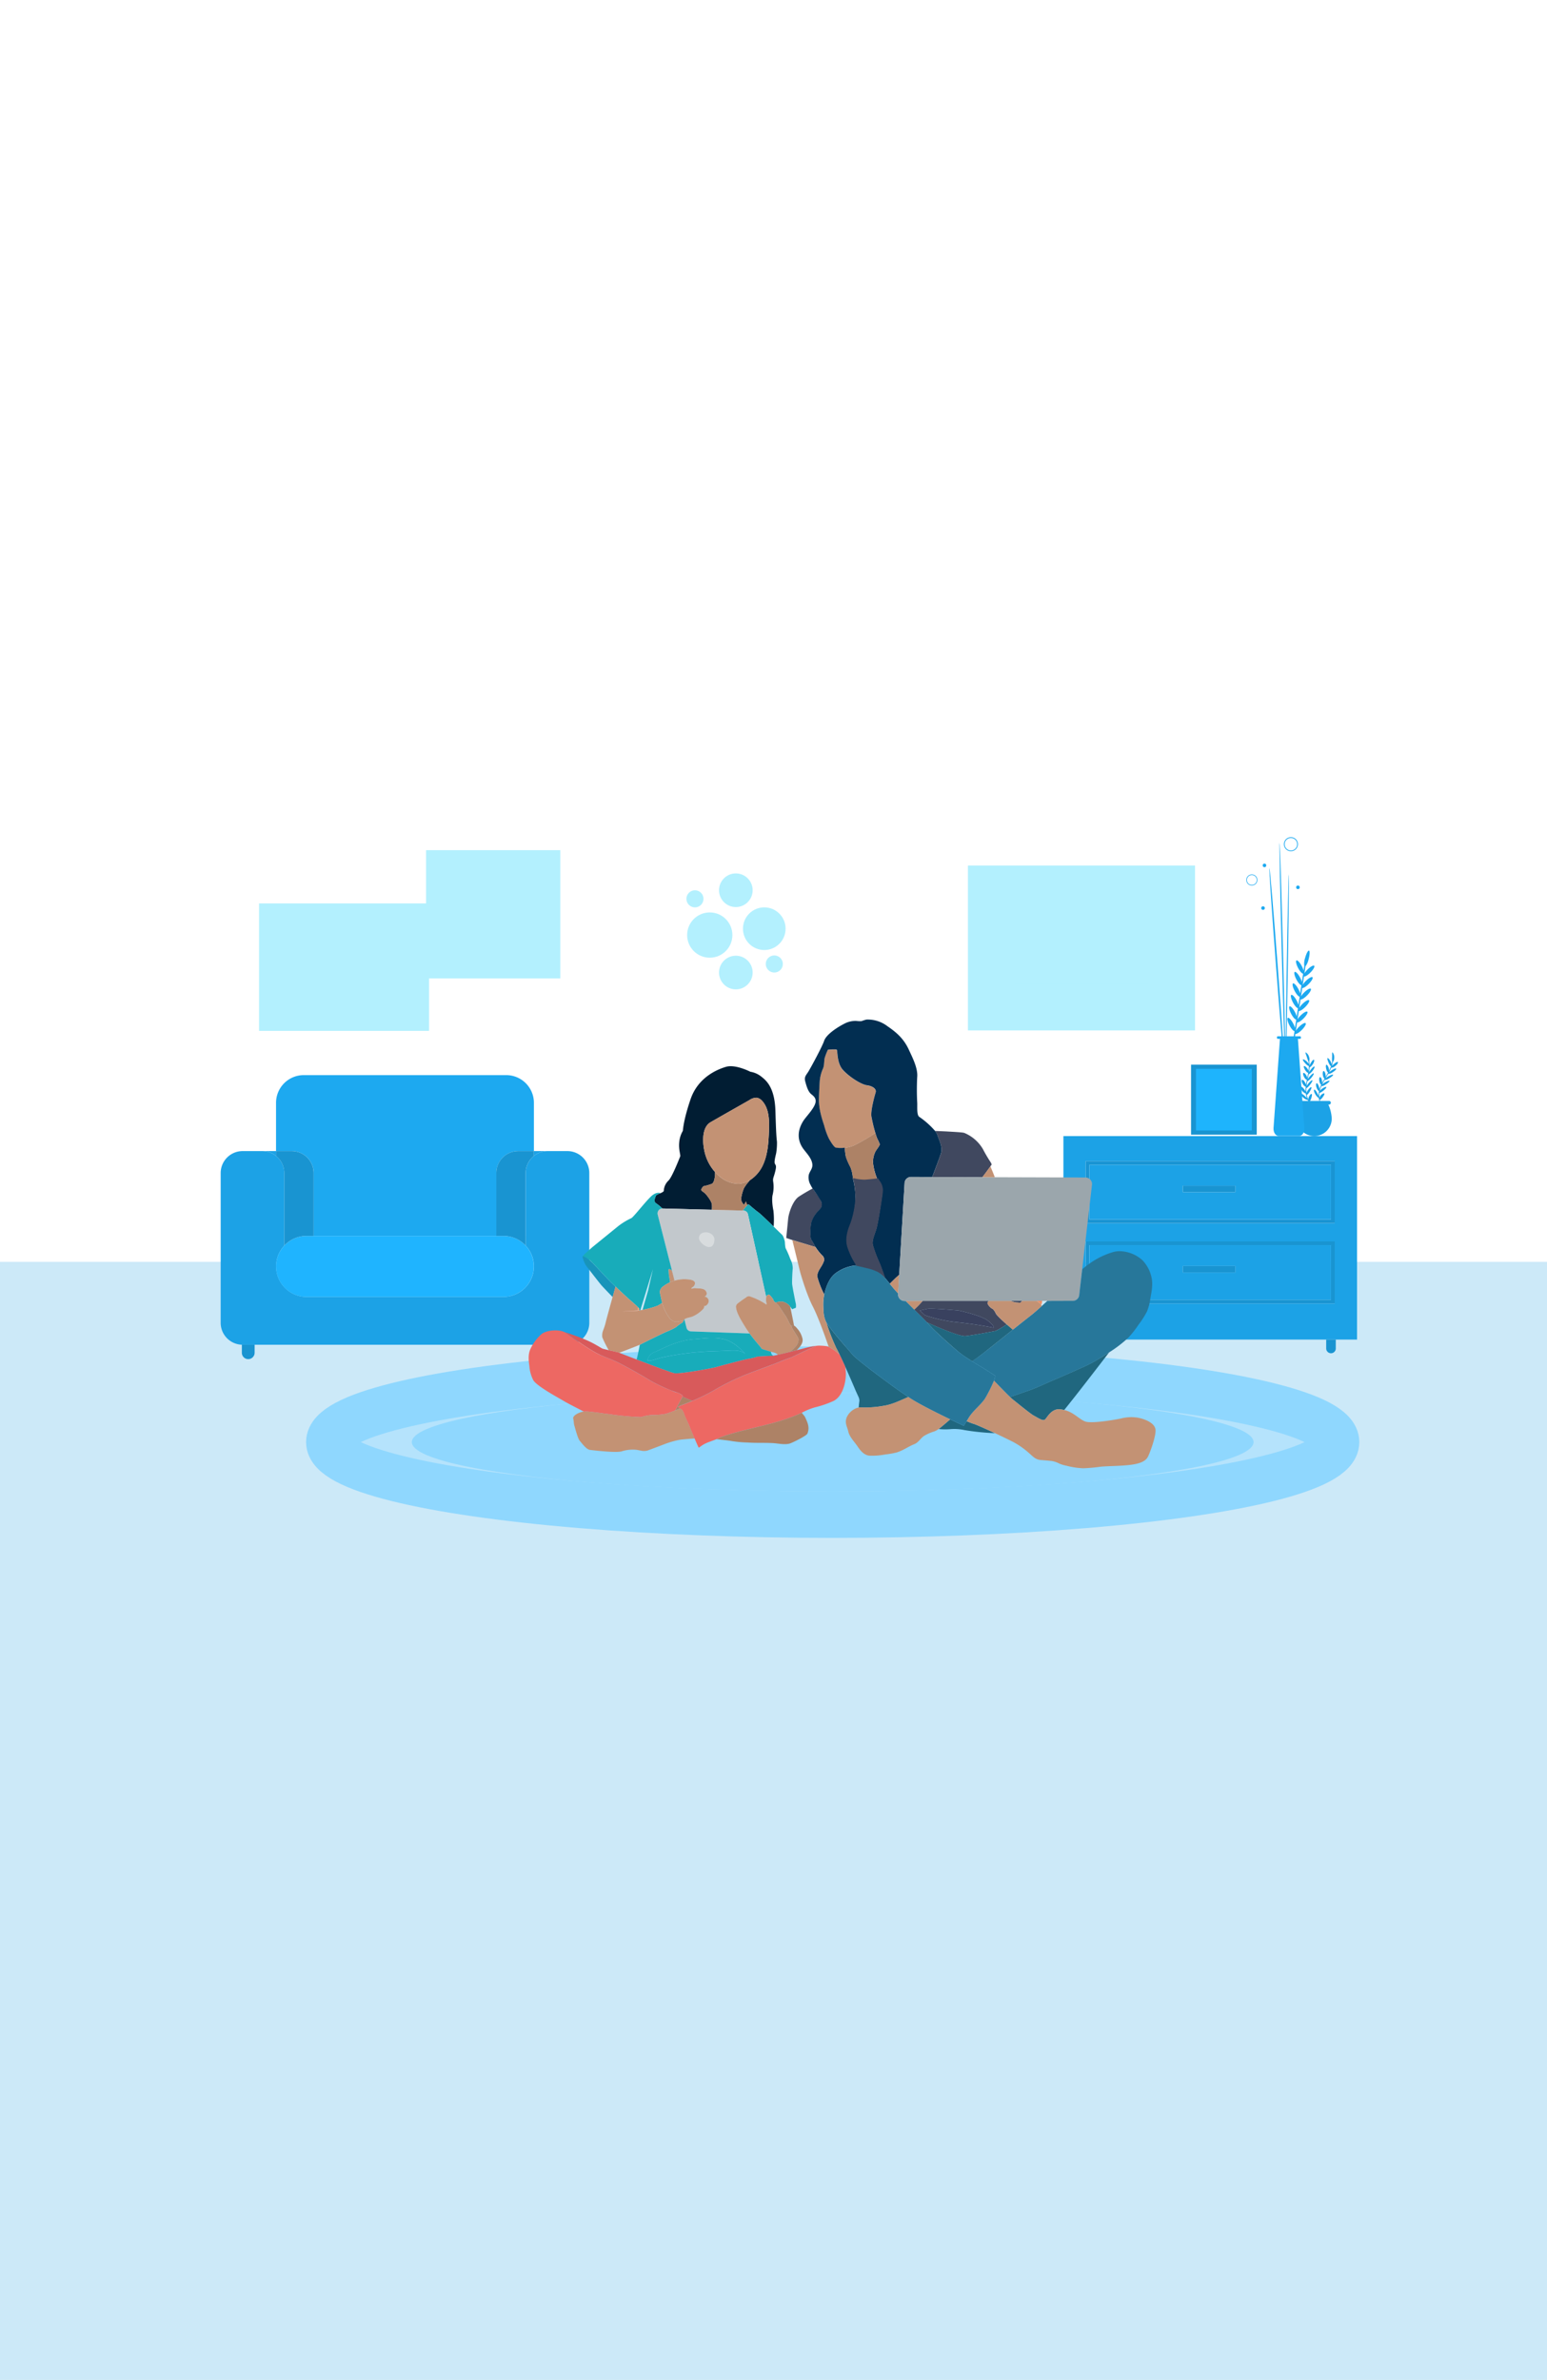 <svg xmlns="http://www.w3.org/2000/svg" xmlns:xlink="http://www.w3.org/1999/xlink" width="666" height="1024" viewBox="0 0 666 1024">
    <defs>
        <clipPath id="a">
            <rect width="666" height="1024" transform="translate(0 0)" style="fill:#fff;stroke:#707070"/>
        </clipPath>
        <style>
            .e{fill:#1ca2e6}.f{fill:#1da9f0}.h{fill:#1994d1}.i{fill:#b3f0fe}.j{fill:none;stroke:#b3f0fe;stroke-miterlimit:10;stroke-width:20px}.s{fill:#40485f}.t{fill:#20677f}.u{fill:#27779a}.v{fill:#c39274}.x{fill:#18acba}.y{fill:#ad8266}.ab{fill:#ed6863}.ae{fill:#f08f64}
        </style>
    </defs>
    <g transform="translate(0 0)">
        <g style="path:url(#a)">
            <path d="M0,0H759.971V481.064H0Z" transform="translate(0 542.936)" style="fill:#cce9f8"/>
            <g transform="translate(95 462.59)">
                <path d="M2010.1,2745.1v3.339a2.75,2.75,0,0,1-5.5,0V2745h5.491C2010.091,2745.036,2010.1,2745.071,2010.1,2745.1Z" transform="translate(-1860.523 -2628.986)" style="fill:#e9c9ce"/>
                <path class="e" d="M1901.3,1813.88V1811.8h5.893A9.342,9.342,0,0,0,1901.3,1813.88Z" transform="translate(-1766.446 -1779.111)"/>
                <path class="f" d="M769.013,1457.629v20.76h-6.768a9.451,9.451,0,0,0-9.42,9.42v27.09H674.2v-27.09a9.451,9.451,0,0,0-9.42-9.42H658v-20.76a11.925,11.925,0,0,1,11.92-11.929h87.164A11.927,11.927,0,0,1,769.013,1457.629Z" transform="translate(-634.16 -1445.7)"/>
                <path class="e" d="M408.956,1811.8a9.452,9.452,0,0,1,9.429,9.42v31.269a13.108,13.108,0,0,0,9.572,22.037h84.789a13.089,13.089,0,0,0,9.572-22.037V1821.22a9.452,9.452,0,0,1,9.429-9.42h8.536a9.451,9.451,0,0,1,9.42,9.42V1885.7a9.458,9.458,0,0,1-9.125,9.42c-.1,0-.2.009-.295.009h-8.536c-.1,0-.188,0-.286-.009H409.242c-.1,0-.188.009-.286.009H400.42c-.1,0-.2,0-.295-.009A9.452,9.452,0,0,1,391,1885.7V1821.22a9.451,9.451,0,0,1,9.42-9.42Z" transform="translate(-391 -1779.111)"/>
                <path d="M755.906,2220.7a13.083,13.083,0,0,1,9.259,3.849c.107.107.214.214.313.33a13.108,13.108,0,0,1-9.572,22.037h-84.8a13.089,13.089,0,0,1-9.572-22.037c.107-.107.205-.223.313-.33a13.067,13.067,0,0,1,9.259-3.849h84.8Z" transform="translate(-634.16 -2151.5)" style="fill:#1fb4ff"/>
                <path class="h" d="M1732.561,1848.31v4.179c-.1-.107-.205-.223-.312-.33a13.068,13.068,0,0,0-9.259-3.848H1719.9v-27.09a9.451,9.451,0,0,1,9.42-9.42h6.768v2.081a9.419,9.419,0,0,0-3.536,7.34v27.09Z" transform="translate(-1601.244 -1779.111)"/>
                <path class="h" d="M661.536,1852.489V1821.22a9.42,9.42,0,0,0-3.536-7.34V1811.8h6.768a9.451,9.451,0,0,1,9.42,9.42v27.09H671.1a13.068,13.068,0,0,0-9.259,3.848Z" transform="translate(-634.16 -1779.111)"/>
                <path class="e" d="M597.893,1811.8v2.08A9.361,9.361,0,0,0,592,1811.8Z" transform="translate(-574.053 -1779.111)"/>
                <path class="h" d="M498.6,2745.1v3.339a2.75,2.75,0,0,1-5.5,0V2745h5.491A.4.4,0,0,1,498.6,2745.1Z" transform="translate(-483.984 -2628.986)"/>
            </g>
            <g transform="translate(121.519 398.713)">
                <rect class="i" width="38.43" height="23.26" transform="translate(7.384 5.795)"/>
                <rect class="j" width="53.199" height="34.85"/>
            </g>
            <g transform="translate(426.711 382.426)">
                <rect width="56.172" height="34.001" transform="translate(10.795 8.465)" style="stroke:#b3f0fe;fill:#b3f0fe"/>
                <rect width="77.762" height="50.94" style="stroke-width:20px;stroke-miterlimit:10;stroke:#b3f0fe;fill:#b3f0fe"/>
            </g>
            <g transform="translate(193.431 375.801)">
                <rect class="i" width="23.555" height="21.938" transform="translate(7.116 6.625)"/>
                <rect class="j" width="37.787" height="35.189"/>
            </g>
            <g transform="translate(141.773 589.274)">
                <ellipse cx="216.714" cy="31.216" rx="216.714" ry="31.216" style="fill:#b5e3fc"/>
                <ellipse cx="216.714" cy="31.216" rx="216.714" ry="31.216" style="stroke:#8fd7fe;stroke-width:20px;fill:none"/>
                <ellipse cx="181.186" cy="21.251" rx="181.186" ry="21.251" transform="translate(35.528 9.965)" style="fill:#8fd7fe"/>
            </g>
            <g transform="translate(294.758 375.801)">
                <circle class="i" cx="9.741" cy="9.741" r="9.741" transform="translate(1.062 16.786)"/>
                <circle class="i" cx="9.179" cy="9.179" r="9.179" transform="translate(21.289 23.789) rotate(-45)"/>
                <circle class="i" cx="7.241" cy="7.241" transform="translate(14.786)" r="7.241"/>
                <circle class="i" cx="7.241" cy="7.241" transform="translate(14.786 35.412)" r="7.241"/>
                <circle class="i" cx="3.679" cy="3.679" r="3.679" transform="translate(33.384 38.971) rotate(-45)"/>
                <circle class="i" cx="3.679" cy="3.679" transform="translate(0 13.674) rotate(-76.714)" r="3.679"/>
            </g>
            <g transform="translate(457.805 360.22)">
                <g transform="translate(0 128.612)">
                    <path class="e" d="M4280.516,1739.6v87.548H4154.1V1739.6Zm-9.6,72.03V1784.9H4163.7v26.733Zm0-34.564v-26.733H4163.7v26.733Z" transform="translate(-4154.1 -1739.6)"/>
                    <path class="h" d="M5425.326,2720.2v3.813a2.063,2.063,0,0,1-4.126,0V2720.2Z" transform="translate(-5308.061 -2632.643)"/>
                    <path class="h" d="M4368.819,2246.9v26.733H4261.6V2246.9Zm-1.607,25.126v-23.519h-104v23.519Z" transform="translate(-4252.001 -2201.604)"/>
                    <path d="M4368.819,1859.8v26.733H4261.6V1859.8Zm-1.607,25.126v-23.519h-104v23.519Z" transform="translate(-4252.001 -1849.067)" style="fill:#1994d3"/>
                    <path class="e" d="M4383.6,2264.9v23.519h-104V2264.9Zm-41.207,11.759v-2.75h-22.581v2.75Z" transform="translate(-4268.395 -2217.996)"/>
                    <path class="e" d="M4383.6,1877.8v23.519h-104V1877.8Zm-41.207,11.759v-2.75h-22.581v2.75Z" transform="translate(-4268.395 -1865.46)"/>
                    <rect class="h" width="22.572" height="2.75" transform="translate(51.422 55.913)"/>
                    <rect class="h" width="22.572" height="2.75" transform="translate(51.422 21.349)"/>
                    <path d="M4242.625,2720.2v3.813a2.063,2.063,0,0,1-4.125,0V2720.2Z" transform="translate(-4230.964 -2632.643)" style="fill:#f1c9cf"/>
                </g>
                <g transform="translate(100.495 92.583)">
                    <g transform="translate(1.638 0.01)">
                        <path class="e" d="M5302.919,1344.323c.75-.9,1.169-1.8,1-2.018s-.831.33-1.536,1.223a8.816,8.816,0,0,0-.848,1.241,19.386,19.386,0,0,0,.232-2.125c.259,0,.849-.509,1.357-1.268.607-.884.8-1.759.563-1.973s-.75.322-1.276,1.2a8.718,8.718,0,0,0-.625,1.214,10.521,10.521,0,0,0-.161-1.75,2.837,2.837,0,0,0-.035-1.866,3.22,3.22,0,0,0-1.465-2c-.295-.018.107.831.473,1.928a11.394,11.394,0,0,0,.706,1.947,9.44,9.44,0,0,1,.143,1.116,4.309,4.309,0,0,0-.831-1.053c-.777-.732-1.616-1.107-1.714-.857s.491,1.036,1.179,1.777c.6.625,1.125,1.009,1.394.955a17.106,17.106,0,0,1-.153,2.116,3.528,3.528,0,0,0-.571-1.081c-.571-.75-1.25-1.152-1.42-.893s.17,1.072.688,1.831c.446.643.91,1.036,1.188.982-.116.714-.259,1.429-.4,2.143a3.873,3.873,0,0,0-.464-1.1c-.465-.768-1.054-1.17-1.268-.911s-.009,1.089.438,1.857c.384.652.848,1.045,1.116.982-.143.714-.277,1.429-.375,2.143a4.672,4.672,0,0,0-.5-1.089c-.474-.768-1.019-1.169-1.25-.91s-.045,1.1.446,1.857c.42.652.928,1.036,1.2.973a13.928,13.928,0,0,0-.072,2.107,6.6,6.6,0,0,0-.687-1.072c-.58-.75-1.161-1.161-1.375-.9s.063,1.081.705,1.831c.545.634,1.17,1.009,1.429.955a9.241,9.241,0,0,0,.5,2.045,12.425,12.425,0,0,0-1.027-1.027c-.8-.723-1.473-1.125-1.634-.866s.313,1.053,1.215,1.777a3.579,3.579,0,0,0,1.795.911,7.965,7.965,0,0,0,.866,1.348.413.413,0,0,0,.313.17c.089-.009.089-.107.009-.205a7.771,7.771,0,0,1-.509-.732c.286,0,.554-.482.795-1.2.277-.848.456-1.723.241-1.937s-.822.33-1.206,1.188a2.783,2.783,0,0,0-.259,1.178,8.179,8.179,0,0,1-.67-2.027c.277,0,.723-.5,1.2-1.25.554-.884.964-1.786.8-2s-.866.33-1.491,1.223a4.867,4.867,0,0,0-.634,1.215,12.678,12.678,0,0,1-.035-2.1c.268,0,.839-.509,1.455-1.277.732-.9,1.259-1.813,1.125-2.036s-.885.331-1.652,1.241a6.962,6.962,0,0,0-.857,1.241c.081-.705.2-1.42.331-2.134.258,0,.893-.518,1.571-1.286.794-.911,1.321-1.822,1.188-2.045s-.875.33-1.661,1.241a9.137,9.137,0,0,0-.928,1.25c.143-.714.294-1.429.42-2.143C5301.642,1345.608,5302.276,1345.09,5302.919,1344.323Z" transform="translate(-5297.94 -1336.197)"/>
                    </g>
                    <g transform="translate(7.385)">
                        <path class="e" d="M5370.259,1344.69c1.009-.6,1.705-1.313,1.607-1.581s-.894.036-1.857.643a9.328,9.328,0,0,0-1.215.893,21.221,21.221,0,0,0,.929-1.929,2.855,2.855,0,0,0,1.7-.741c.866-.634,1.339-1.4,1.179-1.679s-.812.054-1.6.706a9.352,9.352,0,0,0-.991.946,10.25,10.25,0,0,0,.428-1.706,2.744,2.744,0,0,0,.581-1.777,3.218,3.218,0,0,0-.715-2.366c-.276-.116-.169.813-.2,1.973a11.086,11.086,0,0,0,.027,2.072,7.627,7.627,0,0,1-.241,1.1,4.127,4.127,0,0,0-.438-1.268c-.491-.947-1.16-1.581-1.331-1.375s.116,1.143.527,2.063c.357.786.732,1.331,1,1.366a16.976,16.976,0,0,1-.848,1.946,3.759,3.759,0,0,0-.179-1.214c-.286-.9-.8-1.5-1.045-1.312s-.2,1.071.036,1.955c.205.759.518,1.277.794,1.313-.348.634-.714,1.259-1.089,1.893a3.973,3.973,0,0,0-.071-1.187c-.188-.875-.607-1.456-.893-1.277s-.375,1.027-.2,1.9c.151.741.455,1.268.732,1.3-.366.625-.732,1.259-1.063,1.893a4.857,4.857,0,0,0-.107-1.2c-.187-.875-.571-1.447-.875-1.277s-.41,1.018-.187,1.9c.178.75.535,1.286.8,1.322a13.576,13.576,0,0,0-.768,1.964,7.277,7.277,0,0,0-.295-1.241c-.3-.9-.714-1.473-1-1.3s-.3,1.045.063,1.964c.3.777.768,1.339,1.027,1.366a8.519,8.519,0,0,0-.2,2.089,11.508,11.508,0,0,0-.634-1.313c-.518-.955-1.018-1.545-1.259-1.357s-.054,1.1.562,2.072c.518.83,1.143,1.429,1.393,1.455a8.815,8.815,0,0,0,.366,1.563.475.475,0,0,0,.232.268c.089.018.116-.072.071-.2a8.684,8.684,0,0,1-.241-.857c.268.089.678-.268,1.143-.875.536-.714,1-1.473.866-1.75s-.884.036-1.527.723a2.792,2.792,0,0,0-.625,1.027,8.479,8.479,0,0,1,.036-2.134c.259.089.848-.232,1.545-.777.812-.643,1.5-1.357,1.419-1.625s-.928.027-1.812.661a4.885,4.885,0,0,0-1,.938,12.423,12.423,0,0,1,.661-1.991,3.391,3.391,0,0,0,1.795-.723c.982-.607,1.785-1.295,1.732-1.554s-.947.018-1.965.625a6.555,6.555,0,0,0-1.214.893c.312-.643.661-1.277,1.018-1.9a3.772,3.772,0,0,0,1.911-.7c1.054-.589,1.857-1.277,1.795-1.536s-.929.027-1.982.616a8.162,8.162,0,0,0-1.286.875c.375-.625.75-1.259,1.107-1.884A3.431,3.431,0,0,0,5370.259,1344.69Z" transform="translate(-5362.304 -1336.09)"/>
                    </g>
                    <path class="e" d="M5293.172,1571.745h.331a.736.736,0,0,0,.732-.732v-.08a.736.736,0,0,0-.732-.732h-12.769a.735.735,0,0,0-.732.732v.08a.735.735,0,0,0,.732.732h.33a16.432,16.432,0,0,0-1.464,6.045,7.518,7.518,0,1,0,15.036,0A16.572,16.572,0,0,0,5293.172,1571.745Z" transform="translate(-5279.601 -1549.297)"/>
                </g>
                <g transform="translate(78.744)">
                    <path class="f" d="M5180.438,1297.948l-2.768-38.341h.938c.214,0,.384-.25.384-.553s-.17-.554-.384-.554h-9.6c-.214,0-.384.25-.384.554s.17.553.384.553h.938l-2.768,38.341c-.134,1.839.875,3.438,2.169,3.438h8.929C5179.563,1301.386,5180.571,1299.787,5180.438,1297.948Z" transform="translate(-5155.455 -1172.845)"/>
                    <path class="f" d="M5243.146,860.235c1.276-1.223,2.116-2.58,1.866-3.027s-1.491.179-2.768,1.411a9.6,9.6,0,0,0-1.482,1.768l.536-3.554c.446.116,1.509-.491,2.589-1.536,1.277-1.223,2.116-2.58,1.866-3.027s-1.491.179-2.768,1.411a9.605,9.605,0,0,0-1.482,1.768l.446-2.991a7.833,7.833,0,0,0,1.348-3.045c.509-1.9.59-3.572.17-3.714s-1.179,1.277-1.687,3.179a7.95,7.95,0,0,0-.357,3.456l-.286,1.92a9.661,9.661,0,0,0-.892-2.125c-.867-1.545-1.867-2.509-2.232-2.161s.026,1.893.892,3.438c.732,1.313,1.572,2.214,2.027,2.232l-.536,3.554a9.614,9.614,0,0,0-.892-2.125c-.867-1.545-1.866-2.509-2.232-2.161s.027,1.893.893,3.438c.732,1.313,1.571,2.214,2.026,2.232l-.535,3.554a9.674,9.674,0,0,0-.894-2.125c-.866-1.545-1.866-2.509-2.232-2.161s.026,1.893.893,3.447c.732,1.313,1.571,2.214,2.027,2.232l-.536,3.554a9.642,9.642,0,0,0-.893-2.125c-.866-1.545-1.866-2.509-2.232-2.161s.026,1.893.892,3.438c.732,1.313,1.572,2.214,2.027,2.232l-.536,3.554a9.619,9.619,0,0,0-.893-2.125c-.866-1.545-1.866-2.509-2.232-2.161s.026,1.893.893,3.438c.732,1.313,1.571,2.214,2.027,2.232l-.536,3.554a9.624,9.624,0,0,0-.893-2.125c-.866-1.545-1.866-2.509-2.232-2.161s.027,1.893.894,3.447c.732,1.313,1.571,2.214,2.027,2.232l-.366,2.456a.33.33,0,0,0,.214.393.321.321,0,0,0,.322-.313l.2-1.339c.446.116,1.509-.491,2.589-1.536,1.277-1.223,2.116-2.58,1.866-3.027s-1.491.179-2.768,1.411a9.6,9.6,0,0,0-1.482,1.768l.536-3.554c.447.116,1.509-.491,2.589-1.536,1.277-1.223,2.116-2.581,1.866-3.027s-1.491.179-2.768,1.411a9.6,9.6,0,0,0-1.482,1.768l.536-3.554c.446.116,1.509-.491,2.589-1.536,1.277-1.223,2.116-2.581,1.866-3.027s-1.491.179-2.768,1.411a9.6,9.6,0,0,0-1.482,1.768l.536-3.554c.446.116,1.509-.491,2.589-1.536,1.276-1.223,2.116-2.58,1.866-3.027s-1.491.179-2.768,1.411a9.58,9.58,0,0,0-1.482,1.768l.536-3.554C5240.994,861.9,5242.056,861.28,5243.146,860.235Z" transform="translate(-5216.475 -796.893)"/>
                    <g transform="translate(9.916 2.393)">
                        <path class="f" d="M5150.631,488.95c1.768,23.144,3.036,41.939,2.831,41.966s-1.786-18.706-3.554-41.85-3.036-41.939-2.831-41.966S5148.873,465.806,5150.631,488.95Z" transform="translate(-5147.056 -436.287)"/>
                        <path class="f" d="M5197.468,373.377c.679,26.171,1.1,47.386.938,47.395s-.839-21.206-1.518-47.377-1.1-47.386-.937-47.395S5196.781,347.206,5197.468,373.377Z" transform="translate(-5191.553 -326)"/>
                        <ellipse class="f" cx="40.528" cy="0.25" rx="40.528" ry="0.25" transform="translate(6.808 94.636) rotate(-89.053)"/>
                    </g>
                    <circle class="f" cx="0.777" cy="0.777" transform="translate(6.304 31.14) rotate(-80.782)" r="0.777"/>
                    <circle class="f" cx="0.777" cy="0.777" transform="translate(21.447 20.795)" r="0.777"/>
                    <circle class="f" cx="0.777" cy="0.777" transform="translate(7.045 11.358)" r="0.777"/>
                    <g transform="translate(16.188)">
                        <path class="f" d="M5220.319,305.236a3.018,3.018,0,1,1,3.017-3.018A3.021,3.021,0,0,1,5220.319,305.236Zm0-5.7a2.688,2.688,0,1,0,2.688,2.688A2.69,2.69,0,0,0,5220.319,299.539Z" transform="translate(-5217.3 -299.2)"/>
                    </g>
                    <g transform="translate(0 16.027)">
                        <path class="f" d="M5038.384,483.468a2.384,2.384,0,1,1,2.384-2.384A2.389,2.389,0,0,1,5038.384,483.468Zm0-4.509a2.125,2.125,0,1,0,2.125,2.125A2.13,2.13,0,0,0,5038.384,478.959Z" transform="translate(-5036 -478.7)"/>
                    </g>
                </g>
                <rect width="26.162" height="28.332" transform="translate(56.011 98.763)" style="fill:#1eb4fd"/>
                <path class="h" d="M4797.787,1425.344H4769.5V1395.2h28.287Zm-26.162-1.812h24.037v-26.519h-24.037Z" transform="translate(-4714.551 -1297.339)"/>
            </g>
            <g transform="translate(227.596 438.668)">
                <path class="s" d="M4032.4,2533.6h4.857c-.268.259-.572.607-.777.839a15.287,15.287,0,0,0-1.741-.161A8.233,8.233,0,0,1,4032.4,2533.6Z" transform="translate(-3824.807 -2412.54)"/>
                <path class="t" d="M3689.182,3104.5c3.375,1.625,5.839,2.768,5.839,2.768l1.188-1.973c1.134.456,2.491,1.009,3.134,1.179.732.188,4.795,1.973,9.081,3.973a102.781,102.781,0,0,1-13.161-1.339,20.484,20.484,0,0,0-6.081-.384,27.717,27.717,0,0,1-4.983-.054c.563-.411,1.089-.875,1.723-1.393C3687.021,3106.375,3688.093,3105.411,3689.182,3104.5Z" transform="translate(-3507.698 -2932.464)"/>
                <path class="u" d="M3922.8,2305.2c.742,3.125.072,6.277-.5,9.375a22.483,22.483,0,0,1-1.393,5.366,38.056,38.056,0,0,1-3.616,5.687,45.764,45.764,0,0,1-4.366,5.581,54.65,54.65,0,0,1-8.34,6.393c-1.973,1.3-4.027,2.58-5.919,3.688a72.8,72.8,0,0,1-6.6,3.241c-3.947,1.795-7.92,3.518-11.9,5.214-3.384,1.447-6.786,3.107-10.26,4.313-.107.036-4.848,1.679-7.991,2.759h0c-1.884-1.812-5.295-5.339-6.929-7.036.455-1.161.678-2.027.42-2.2,0,0-4.3-2.813-5.2-3.322-.464-.268-2.447-1.438-4.607-2.8.911-.652,1.9-1.357,2.616-1.831,1.179-.795,8.483-6.679,14.912-11.8.08-.063.151-.125.232-.178,2.813-2.241,5.438-4.33,7.277-5.759,1.357-1.045,3.044-2.518,4.928-4.223.08-.072.17-.152.25-.233q1.045-.95,2.17-1.982l11.018-.009a2.783,2.783,0,0,0,2.714-2.518L3893,2301.84c1.268-1.054,2.447-1.965,3.482-2.679a33.844,33.844,0,0,1,9.777-4.706,10.391,10.391,0,0,1,2.518-.393,15.006,15.006,0,0,1,10.17,3.92A15.218,15.218,0,0,1,3922.8,2305.2Z" transform="translate(-3654.687 -2194.386)"/>
                <path class="s" d="M3569.943,2533.709l28.528-.009a.009.009,0,0,0-.009.009l-.009.009c-.009.009-.018.009-.036.018s-.018.009-.027.018-.027.018-.035.027-.009.009-.018.009h-.009c-.009.009-.018.009-.018.018h0a1.068,1.068,0,0,0-.161.134l-.027.027-.054.054a.268.268,0,0,0-.045.063.477.477,0,0,0-.045.071.07.07,0,0,0-.018.036c-.018.036-.036.072-.054.116-.009.018-.009.027-.018.045s-.009.026-.009.044-.009.027-.009.036a.7.7,0,0,0-.009.241v.036a1.449,1.449,0,0,0,.036.169c0,.009.009.027.009.036s.009.027.009.036a.067.067,0,0,0,.018.036.07.07,0,0,0,.018.036c.009.009.009.027.018.036s.009.027.018.036.009.027.018.036a5.378,5.378,0,0,0,1.482,1.679,4.306,4.306,0,0,0,.679.393h0a6.183,6.183,0,0,1,1.268,1.929c.393.786,2.625,2.875,4.715,4.714h0c-.062.044-4.152,2.688-5.179,2.875s-9.366,1.768-12.536,2.107-16.661-5.893-16.661-5.893c-1.768-1.884-3.652-3.67-5.473-5.482A43.9,43.9,0,0,0,3569.943,2533.709Zm30.644,11.536s.223-.946-2.723-3.161-12.331-4.224-12.331-4.224-12.634-1.178-13.732-.679l-3.036.652,2.2,2.054a63.628,63.628,0,0,0,14.1,3.036C3593.176,2543.745,3600.587,2545.245,3600.587,2545.245Z" transform="translate(-3400.325 -2412.63)"/>
                <path class="v" d="M1926.646,3053.157c1.8-.2,4.259.259,10.965,1.116a126.293,126.293,0,0,0,13.67,1.259,20.451,20.451,0,0,1,4.428-.893,32.856,32.856,0,0,0,6.259-.509c.857-.223,2.527-.866,4.036-1.464.8-.321,1.563-.634,2.116-.866.134.081.286.179.455.276.973.572,1.214,2.144,1.884,3.607s1.464,3.063,1.768,3.956c.161.473,1.188,2.9,2.143,5.107-1.8.08-4.964.375-6.259.527a38.59,38.59,0,0,0-7.027,2.018q-2.357.9-4.723,1.786c-.723.277-1.455.527-2.179.813a5.765,5.765,0,0,1-3.018.063c-.714-.125-1.428-.3-2.143-.366a15.8,15.8,0,0,0-5.911.634c-2.25.83-12.3-.384-13.831-.572s-3.348-2.741-4.322-3.83-2.072-5.679-2.375-6.572-.241-2.232-.491-3.063.973-1.982,3.17-2.714a6.348,6.348,0,0,1,1.384-.313Z" transform="translate(-1902.9 -2884.47)"/>
                <path d="M2367.2,1435.3a27.328,27.328,0,0,1-.3,4.67c0,.313-.973,3.634-.67,4.589s.911.705.241,3.446-1.1,2.938-.911,4.4a14.76,14.76,0,0,1-.187,5.616c-.544,1.911,0,5.634.3,6.938a36.862,36.862,0,0,1,.09,6.866c-2.536-2.473-5.652-5.482-6.67-6.206-1.706-1.214-3.715-3.125-4.143-3.322-.089-.045-.268.08-.5.286-.161-.339-.33-.7-.375-.777a4.771,4.771,0,0,1-.107-.848c-.437.589-.777,1.107-.723,1.33.125.58-1.58-.759-1.464-2.607a18.872,18.872,0,0,1,1.161-4.3,15.766,15.766,0,0,1,1.849-2.6h0c.411-.509.732-.9.759-.92h0a15.365,15.365,0,0,0,5.741-6.822c1.955-4.42,2.277-9.429,2.464-14.3.178-4.474.116-9.429-2.732-12.768a4.15,4.15,0,0,0-2.562-1.6c-.018,0-.045-.009-.062-.009a5.415,5.415,0,0,0-3.009,1c-5.6,3.188-11.206,6.348-16.786,9.563-4.081,2.357-3.465,9.661-2.3,13.751a19.5,19.5,0,0,0,4.241,7.679c0,.955-.018,1.652-.045,1.777-.107.482-.268,2.795-1.366,3.3a23.579,23.579,0,0,1-3.616,1.036h0c-.509.6-.964,1.241-.893,1.554.161.678,1.134.848,2.116,2.045s2.232,2.893,2.438,4.125a11.187,11.187,0,0,1-.009,2.384l-4.286-.107-17.019-.446h-.018a19.479,19.479,0,0,0-2.706-2.223c-1.384-.848-.08-3.062,0-3.4a7.982,7.982,0,0,1,1.947-.964c.732-.33,1.384-.687,1.384-1a6.484,6.484,0,0,1,1.947-4.339c1.545-1.277,4.875-9.867,5.116-10.465s-.732-2.893-.42-6.045a11.66,11.66,0,0,1,1.554-4.938c.08-.259.161-4.34,3.33-13.617s11.206-12.76,15.269-13.956,10.482,2.125,10.482,2.125a10.048,10.048,0,0,1,4.509,1.938c2.134,1.661,5.973,4.527,6.277,15S2367.026,1433.776,2367.2,1435.3Z" transform="translate(-2260.303 -1382.727)" style="fill:#011d33"/>
                <path class="s" d="M2959.811,1991.8c1.2,1.848,2.706,3.527,3.571,5.491,1.241,2.8-.812,3.42-2.116,5.331a11.114,11.114,0,0,0-2.143,4.295c-.321,2.259-.527,6.125.241,7.215.331.464.982,1.67,1.688,2.9-2.375-.714-7.367-2.214-9.938-3.018-.741-.232-1.286-.4-1.5-.482l-1.214-.437s.571-5.616.813-8.17,2.027-7.911,4.634-9.616C2955.454,1994.255,2957.9,1992.809,2959.811,1991.8Z" transform="translate(-2837.508 -1919.116)"/>
                <path class="s" d="M3678.337,1729.942c-.857,1.2-2.491,3.473-3.464,4.661l-21.573-.062c1.134-2.991,3.25-8.456,3.786-10.277.732-2.491-.607-5.045-1.58-7.848a6.578,6.578,0,0,0-1-1.714c1.706.071,4.188.17,5.509.25,2.134.125,6.09.321,7.009.572a16.647,16.647,0,0,1,8.108,7.018,61.613,61.613,0,0,0,3.473,5.875l.3.768a4.551,4.551,0,0,0-.571.759Z" transform="translate(-3479.557 -1666.759)"/>
                <path class="x" d="M2760.056,2112.8a5.759,5.759,0,0,0-3.2-2.151,6.233,6.233,0,0,0-3.116.411,7.607,7.607,0,0,0-.616-.536c-.214-.143-.375-.794-.437-.937a9.426,9.426,0,0,0-1.759-2.018,1.527,1.527,0,0,0-1.134.688,1.336,1.336,0,0,0-.1.366l-7.849-35.537a2.038,2.038,0,0,0-1.911-1.634l-.339-.009a23.806,23.806,0,0,1,2-2.348c.232-.214.411-.331.5-.286.429.188,2.438,2.107,4.143,3.321,1.018.724,4.134,3.742,6.67,6.206,1.705,1.661,3.143,3.081,3.5,3.384.893.768,1.34,3.188,1.34,3.188s.08,2.634.491,3.063a40.909,40.909,0,0,1,1.866,4.384,8.473,8.473,0,0,1,1.018,4.045c-.16,1.4-.321,5.322-.268,6.465s1.563,8.634,1.643,8.849a9.58,9.58,0,0,1,0,1.527l-1.643.643a10.619,10.619,0,0,0-.8-1.081Z" transform="translate(-2647.441 -1989.235)"/>
                <path class="v" d="M2574.454,1556.026c2.848,3.339,2.911,8.295,2.732,12.768-.187,4.875-.5,9.875-2.464,14.3a15.313,15.313,0,0,1-5.741,6.822h0a9.949,9.949,0,0,1-4.857,1.536,12.318,12.318,0,0,1-7.84-2.884,17.045,17.045,0,0,1-2.312-2.161,19.435,19.435,0,0,1-4.241-7.679c-1.161-4.09-1.786-11.393,2.3-13.75,5.581-3.223,11.188-6.375,16.786-9.563a5.487,5.487,0,0,1,3.009-1,.153.153,0,0,1,.062.009A4.151,4.151,0,0,1,2574.454,1556.026Z" transform="translate(-2473.732 -1520.782)"/>
                <path class="t" d="M4028.4,2800.815c3.143-1.08,7.884-2.723,7.991-2.759,3.473-1.2,6.875-2.866,10.259-4.313,3.982-1.7,7.955-3.42,11.9-5.214a70.461,70.461,0,0,0,6.6-3.241c1.893-1.107,3.946-2.384,5.92-3.687-4.679,6.1-14.366,18.688-19.34,24.8-.437-.089-.884-.179-1.322-.25-4.509-.768-6.214,4.215-7.25,4.527s-3.045-1.089-4.509-1.848-7.741-5.938-9.134-7.018A13.472,13.472,0,0,1,4028.4,2800.815Z" transform="translate(-3821.165 -2638.396)"/>
                <path class="t" d="M3154.293,2651.51c1.741,2.062,16.858,13.393,23.885,18.072-3.473,1.464-6.866,3.214-10.6,3.777a43.6,43.6,0,0,1-9.634.7,4.51,4.51,0,0,0-1.143.063v-.009c.063-.821.152-1.705.25-2.348.241-1.616-.322-2.045-1.625-5.107-.732-1.724-2.544-5.965-4.4-10.081h0c-.848-1.875-1.7-3.723-2.456-5.3h0c-.536-1.107-1.018-2.072-1.428-2.822a79.307,79.307,0,0,1-4.242-10.947c.313.509.661.991,1.009,1.473C3147.088,2643.393,3150.793,2647.366,3154.293,2651.51Z" transform="translate(-3014.73 -2507.162)"/>
                <path class="y" d="M2417.234,2995.4c.741.322,2.866,1.232,4.214,1.795-1.982.839-3.991,1.616-6.018,2.375a.907.907,0,0,0,0,.223c.009.044.188.25.786.625-.554.232-1.313.544-2.116.866.384-.714.813-1.518.92-1.768C2415.189,2999.132,2416.752,2996.284,2417.234,2995.4Z" transform="translate(-2351.004 -2833.105)"/>
                <path class="v" d="M3127.262,1337.921c2.438.322,4.268,1.6,3.777,3.125s-2.2,7.849-1.831,10.277c.241,1.572,1.036,4.786,1.688,7.063-.062.063-.125.143-.205.214a83.023,83.023,0,0,1-8.331,4.893,13.032,13.032,0,0,1-4.589,1.322,14.049,14.049,0,0,1-3.893-.045c-.893-.214-2.518-3.063-3.009-3.911a31.558,31.558,0,0,1-2.018-5.634c-1.322-4.018-2.357-7.545-2.241-11.786.072-2.491.205-4.982.357-7.465a16.063,16.063,0,0,1,1.3-5.018c.732-1.625.456-3.125.813-4.723a26.36,26.36,0,0,1,1.384-3.572s3.384-.339,3.813,0-.062,5.7,2.679,8.7C3119.708,1334.341,3124.824,1337.6,3127.262,1337.921Z" transform="translate(-2981.672 -1309.588)"/>
                <path d="M3015.408,1250.46a13.594,13.594,0,0,1-.884-1.572,6.472,6.472,0,0,1-.759-4.17c.348-1.589,1.643-2.652,1.572-4.411-.107-2.59-2.366-4.848-3.786-6.732-2.973-3.947-2.6-8.3-.1-12.2,1.322-2.071,5.3-5.884,5.3-8.518,0-1.7-1.375-2.464-2.107-3.143-1.277-1.187-1.893-3.518-2.357-5.2-.589-2.134.357-2.732,1.384-4.429,1.134-1.875,5.849-10.554,6.742-13.188s5.527-5.786,9.179-7.572a10.293,10.293,0,0,1,4.6-.947,12.206,12.206,0,0,0,2.277.1,18.176,18.176,0,0,1,2.143-.679,13.933,13.933,0,0,1,9.027,2.848c4.045,2.75,7.108,5.5,9.241,10.152,1.509,3.286,3.956,7.973,3.581,11.759a106.136,106.136,0,0,0,.018,11.143c.063,1.786-.259,5.188.875,5.956a35.474,35.474,0,0,1,6.777,6.027,6.469,6.469,0,0,1,1,1.714c.973,2.8,2.312,5.357,1.58,7.849-.536,1.83-2.652,7.286-3.786,10.277l-9.161-.027a2.788,2.788,0,0,0-2.732,2.688l-2.322,39.4c-.42.393-1.027.955-1.188,1.072-.2.134-2.1,2.036-2.857,2.795-.322-.4-.643-.795-.964-1.2-.384-.464-.759-.937-1.161-1.393-.848-2.429-1.973-5.607-2.447-6.59a55.5,55.5,0,0,1-2.741-7.339c-.545-2.045.732-4.464,1.527-7.215s2.438-13.849,2.563-15.188a6.486,6.486,0,0,0-1.1-4.214,6.9,6.9,0,0,1-.857-1.446,25.085,25.085,0,0,1-2-7.045,9.783,9.783,0,0,1,.964-5.179c.313-.7,1.9-2.545,1.9-3.223a22.252,22.252,0,0,0-1.1-2.447,19.127,19.127,0,0,1-.812-2.447,70.3,70.3,0,0,1-1.688-7.063c-.366-2.429,1.339-8.741,1.83-10.277s-1.339-2.813-3.777-3.125-7.554-3.572-10.295-6.572-2.25-8.358-2.679-8.7-3.812,0-3.812,0a25.838,25.838,0,0,0-1.384,3.572c-.357,1.6-.072,3.107-.812,4.723a16.359,16.359,0,0,0-1.3,5.018c-.161,2.482-.295,4.974-.357,7.465-.116,4.241.911,7.777,2.241,11.786a31.566,31.566,0,0,0,2.018,5.634c.491.848,2.116,3.706,3.009,3.911a14.078,14.078,0,0,0,3.893.045,20.954,20.954,0,0,0,.464,3.956,29.644,29.644,0,0,0,1.947,4.429,15.143,15.143,0,0,1,.973,3.964c.08.5.161,1,.25,1.5a41.007,41.007,0,0,1,.991,8.152,37.708,37.708,0,0,1-2.152,10.893c-.768,1.875-2.437,6-1.214,9.831a31.087,31.087,0,0,0,3.375,7.143c.089.134.223.42.375.732a17.258,17.258,0,0,0-9.027,3.393c-2.3,1.723-3.6,4.634-4.411,7.384-.179.6-.322,1.179-.438,1.768a38.375,38.375,0,0,1-2.866-7.2c-.652-2.518,1.8-4.527,2.536-6.741a2.3,2.3,0,0,0-.572-2.875,21.682,21.682,0,0,1-2.875-3.625c-.705-1.232-1.357-2.437-1.687-2.9-.768-1.089-.572-4.956-.241-7.215a10.992,10.992,0,0,1,2.143-4.295c1.313-1.911,3.357-2.536,2.116-5.331A50.147,50.147,0,0,0,3015.408,1250.46Z" transform="translate(-2893.194 -1177.777)" style="fill:#022e51"/>
                <path class="y" d="M3243.961,1737.4a25.406,25.406,0,0,0,2,7.045c-1.607.3-4.063.491-5.536.616a18.922,18.922,0,0,1-4.991-.688c-.089-.5-.178-1-.25-1.5a14.806,14.806,0,0,0-.973-3.964,29.149,29.149,0,0,1-1.946-4.429,20.931,20.931,0,0,1-.465-3.955,12.844,12.844,0,0,0,4.59-1.322,84.17,84.17,0,0,0,8.331-4.893c.08-.08.152-.152.205-.214a17.828,17.828,0,0,0,.813,2.447,24.031,24.031,0,0,1,1.1,2.447c0,.679-1.589,2.527-1.9,3.223A9.852,9.852,0,0,0,3243.961,1737.4Z" transform="translate(-3095.692 -1675.319)"/>
                <path d="M2330.728,2088.3l17.019.447,4.286.107,13.3.348h0l.34.009a2.038,2.038,0,0,1,1.91,1.634l7.849,35.537h0a10.742,10.742,0,0,0-.089,1.438c0,.455.375,1.929.214,1.813a29.364,29.364,0,0,0-7.286-3.572,1.172,1.172,0,0,0-.679,0h0a2.261,2.261,0,0,0-.955.572c-1.607,1.018-3.089,2.179-3.473,2.482-.009.009-.018.018-.027.018s-.027.018-.036.027a.266.266,0,0,0-.036.027,1.9,1.9,0,0,0-.678,1.321c.143,2.554,2.134,5.723,3.973,8.733.6.982,1.25,1.928,1.911,2.83l-25.269-.9a2.047,2.047,0,0,1-1.875-1.562l-.919-3.616c.928-.732,2.509-.786,3.571-1.259a14.025,14.025,0,0,0,4.268-2.956,2.2,2.2,0,0,0,.643-.982c.08-.348.08-.474-.187-.58.947.276,1.964-.777,2.143-1.812a1.937,1.937,0,0,0-1.768-2.215,1.406,1.406,0,0,0,.911-1.625,2.185,2.185,0,0,0-1.259-1.509,5,5,0,0,0-1.947-.366c-2.134-.062-1.589-.339-3.25.107-.116-.081-.232-.241.33-.634a2.045,2.045,0,0,0,1.1-1.866c-.152-.839-1.08-1.205-1.884-1.357a14.846,14.846,0,0,0-6.937.384l-1.027-4.027-6.2-24.358a2.083,2.083,0,0,1,1.973-2.643A.263.263,0,0,0,2330.728,2088.3Z" transform="translate(-2273.178 -2006.996)" style="fill:#c2c8cc"/>
                <path class="ab" d="M2500.7,2758.3h0c.053.437.1.866.152,1.277.536,4.464-1.018,11.616-5.5,13.572a45.334,45.334,0,0,1-7.688,2.607,28.079,28.079,0,0,0-5.715,2.348c-.331.161-.661.313-1,.464-7.715,3.447-16.081,5.1-24.206,7.161-4.018,1.018-9.081,2.491-10.483,3.259a10.846,10.846,0,0,1-1.009.473c-1.491.616-3.554,1.241-4.956,1.956-1.768.893-2.563,1.848-2.741,1.6-.089-.116-.866-1.884-1.7-3.822-.955-2.205-1.973-4.634-2.143-5.107-.3-.893-1.1-2.491-1.768-3.956s-.911-3.045-1.884-3.607c-.179-.1-.331-.2-.455-.277-.6-.384-.777-.58-.786-.625a.907.907,0,0,1,0-.223c2.027-.759,4.036-1.536,6.018-2.375a86.072,86.072,0,0,0,9-4.375,106.33,106.33,0,0,1,14.6-7.17q5.585-2.116,11.2-4.188c2.545-.937,5.179-2.152,7.831-2.982,3.8-1.884,8.456-4,10.652-4.991h0c.268-.035.518-.062.723-.089a21.194,21.194,0,0,1,3.911.241.393.393,0,0,1,.044.009h.027a2.686,2.686,0,0,1,.723.232,21.007,21.007,0,0,1,4.688,3.322h0C2499,2754.566,2499.857,2756.414,2500.7,2758.3Z" transform="translate(-2364.402 -2608.888)"/>
                <path class="v" d="M2723.165,2506.09c.08.054.331.277.616.536.482.438,1.071,1,1.17,1.107.16.169,2.785,4.143,3.2,4.7a21.59,21.59,0,0,1,1.491,2.938c.214.4.571.857.857,1.322a2.736,2.736,0,0,1,.41.946c.036.2,2.634,4.027,2.688,4.509.268,2.357-1.724,4.179-3.527,5.652h0c-1.866.464-3.822.937-5.3,1.268a2.038,2.038,0,0,0-.348-.339,4.9,4.9,0,0,0-1.84-.759c-.169-.045-.464-.125-.83-.232-1.428-.411-3.911-1.161-3.938-1.232h0a.748.748,0,0,0-.169-.268c-.527-.839-2.812-3.277-5.054-6.339-.652-.893-1.3-1.849-1.911-2.831-1.848-3.009-3.839-6.179-3.973-8.732a1.934,1.934,0,0,1,.679-1.322.256.256,0,0,1,.035-.026.119.119,0,0,1,.036-.027c.009-.009.018-.009.027-.018.384-.3,1.866-1.464,3.473-2.482a2.18,2.18,0,0,1,.956-.571h0a1.172,1.172,0,0,1,.679,0,29.375,29.375,0,0,1,7.286,3.572c.161.116-.215-1.357-.215-1.812a10.66,10.66,0,0,1,.089-1.438h0a1.77,1.77,0,0,1,.1-.366,1.526,1.526,0,0,1,1.134-.687,9.222,9.222,0,0,1,1.759,2.018C2722.781,2505.295,2722.942,2505.947,2723.165,2506.09Z" transform="translate(-2617.479 -2384.806)"/>
                <path d="M3622.908,2576.25c2.947,2.214,2.724,3.161,2.724,3.161s-7.411-1.5-15.537-2.331a63.632,63.632,0,0,1-14.1-3.036l-2.2-2.054,3.036-.652c1.107-.5,13.732.679,13.732.679S3619.962,2574.036,3622.908,2576.25Z" transform="translate(-3425.37 -2446.796)" style="fill:#39415f"/>
                <path class="y" d="M2904.768,2547.394l-.053.045c-.286-.464-.643-.911-.858-1.322a21.544,21.544,0,0,0-1.491-2.937c-.411-.554-3.036-4.527-3.2-4.7-.1-.107-.687-.67-1.17-1.107a6.252,6.252,0,0,1,3.116-.411,5.684,5.684,0,0,1,3.2,2.152h0c.215,1.053,1.482,7.2,1.625,8.161a.6.6,0,0,0-.215-.036A3.616,3.616,0,0,0,2904.768,2547.394Z" transform="translate(-2791.697 -2415.556)"/>
                <path class="v" d="M2383.109,2381.226l1.027,4.027a16.139,16.139,0,0,0-1.929.715c-.107-.733-.241-1.759-.348-2.179-.17-.678-.241-2.384-.321-3.036s.652-.428.652-.428l.678.456Z" transform="translate(-2321.344 -2272.916)"/>
                <path class="v" d="M3837.7,2924.946h0c.491.473.884.83,1.107,1.009,1.4,1.089,7.679,6.25,9.135,7.018s3.473,2.17,4.509,1.849,2.741-5.3,7.25-4.527c.447.072.884.161,1.322.25,4.027.839,6.706,4.25,9.232,5,2.8.83,11.92-.661,15.215-1.357a17.536,17.536,0,0,1,7.268-.339c3.366.66,6.982,2.277,7.536,4.83s-2.438,10.572-3.286,12.1-2.741,2.741-7.188,3.322-9.75.509-13.1.831a70.775,70.775,0,0,1-7.518.678,33.65,33.65,0,0,1-7.161-1.089,15.379,15.379,0,0,1-3.089-.92,11.284,11.284,0,0,0-3.259-1.116c-1.366-.161-3.384-.313-4.732-.429-2.295-.2-3.25-1.4-4.92-2.848a35.437,35.437,0,0,0-6.893-4.875c-2.134-1.089-5.072-2.5-7.911-3.83-4.286-1.991-8.348-3.786-9.081-3.974-.643-.161-2.009-.723-3.134-1.178.33-.545.67-1.1.92-1.518,1.893-3.081,4.92-5.232,6.973-8.17a63.4,63.4,0,0,0,3.893-7.759C3832.4,2919.606,3835.8,2923.133,3837.7,2924.946Z" transform="translate(-3630.461 -2762.526)"/>
                <path class="t" d="M3662.268,2637.9c.965.848,1.9,1.652,2.607,2.241-6.429,5.125-13.733,11.009-14.911,11.8-.715.482-1.706,1.179-2.616,1.831-1.973-1.241-4.107-2.643-5.384-3.661-2.679-2.125-10.884-9.527-12.429-11.313-.527-.616-1.071-1.214-1.634-1.8,0,0,13.491,6.232,16.661,5.893s11.5-1.92,12.536-2.107,5.107-2.849,5.17-2.884Z" transform="translate(-3456.425 -2506.707)"/>
                <path class="y" d="M2651.046,3074.488c1.161,2.429,2.205,4.572,1.1,7.278-.366.893-5.607,3.509-7.25,4.151-2.178.848-5.322.063-7.571-.062-3.581-.2-7.17,0-10.76-.25a52.892,52.892,0,0,1-7.125-.643c-.8-.17-4.215-.562-6.438-.8a9.881,9.881,0,0,0,1.009-.473c1.4-.768,6.456-2.232,10.483-3.259,8.125-2.063,16.491-3.715,24.206-7.161.339-.152.669-.3,1-.464C2650.305,3073.523,2650.984,3074.345,2651.046,3074.488Z" transform="translate(-2532.145 -2903.595)"/>
                <path class="x" d="M2276.709,2628.681c2.241,3.072,4.536,5.51,5.054,6.34.1.161.152.25.169.268h0c.018.072,2.5.821,3.938,1.232a5.279,5.279,0,0,0,.4,1.179,2.043,2.043,0,0,0,.732.544,2.812,2.812,0,0,1-.554.072c-.437-.054-4.009.152-6.295.3a20.654,20.654,0,0,1-3.732.928c-2.437.429-13.161,3.322-14.3,3.661s-15.519,3.063-17.876,2.554c-1.393-.3-9.643-3.4-16.153-5.885.456-1.7,1.036-4.518,1.348-6.33.17-.072.3-.143.393-.187,1.107-.6,4.384-2.215,6.875-3.429,1.375-.67,2.759-1.321,4.143-1.964a26.2,26.2,0,0,0,4.2-2.009,23.021,23.021,0,0,1,1.911-1.464c.438-.25,1.25-.625,1.25-1.25,0-.17.232.071.1-.206a.2.2,0,0,0-.035-.062,2.084,2.084,0,0,1,.366-.375l.919,3.616a2.047,2.047,0,0,0,1.875,1.563Zm-1.634,9.027c-2.848-3.143-5.9-5.875-10.063-6.705-4.2-.84-8.483-.125-12.688.2-5.143.393-9.884,2.411-14.527,4.625-1.884.893-3.331,1.206-4.286,2.616a5.919,5.919,0,0,0-.777,1.795c.974.67,4.625-.857,5.867-1.125,2.027-.437,4.054-.83,6.1-1.169,4.081-.679,8.2-1.152,12.313-1.42,3.4-.223,6.813-.268,10.224-.428C2269.673,2635.967,2273.209,2635.646,2275.075,2637.708Z" transform="translate(-2181.612 -2493.593)"/>
                <path d="M1981.195,2331.671s-.545,1.938-1.232,4.438c-1.25-1.294-3.947-4.1-4.688-4.92-.973-1.08-6.036-7.688-6.661-8.456a12.02,12.02,0,0,1-1.625-4.054h0a.72.72,0,0,1,.08-.1h0c.17-.125.527.045,1.3.384a13.772,13.772,0,0,1,2.866,2.357c.652.6,6.581,7.036,8.206,8.6.411.393,1.054,1.009,1.795,1.705Z" transform="translate(-1943.806 -2216.682)" style="fill:#1894ba"/>
                <path class="x" d="M2000.387,2022.17l6.2,24.358-.241-.437-.679-.456s-.732-.223-.652.429.152,2.357.322,3.036c.1.42.232,1.446.348,2.179a14.647,14.647,0,0,0-2.812,1.661,3.452,3.452,0,0,0-1.536,2.063,3.845,3.845,0,0,0,.143,1.491c.268,1.206.509,2.429.83,3.625a15.488,15.488,0,0,1-1.973,1.232,33.048,33.048,0,0,1-5.357,1.545c-.393.1-.777.179-1.125.25l2.4-8.4,2.071-9.107-5.42,17.67c-.232.036-.429.063-.589.089a.825.825,0,0,0,0-.884,2.062,2.062,0,0,0-.277-.348c-1.072-1.179-4.527-4.081-4.527-4.081s-3.036-2.848-5.241-4.929c-.741-.7-1.393-1.312-1.795-1.706-1.625-1.562-7.554-8-8.206-8.6a14.329,14.329,0,0,0-2.866-2.357c-.777-.339-1.134-.509-1.3-.384a9.912,9.912,0,0,1,1.152-1.295c.286-.17,2.027-1.83,2.884-2.554s9.018-7.322,11.3-9.188a29.762,29.762,0,0,1,5.607-3.4c1.054-.6,6.42-7.572,8.777-9.617,1.822-1.58,3.259-1.33,3.813-1.134a8.165,8.165,0,0,0-1.946.964c-.08.339-1.384,2.554,0,3.4a20.713,20.713,0,0,1,2.705,2.223A2.111,2.111,0,0,0,2000.387,2022.17Z" transform="translate(-1944.827 -1938.218)"/>
                <path class="v" d="M2069.991,2475.506l6.688-.268.134-.125s.152-.018.411-.053h0c.161-.018.357-.053.589-.089.277-.045.6-.1.956-.17s.732-.152,1.125-.25a33.95,33.95,0,0,0,5.357-1.545,16.6,16.6,0,0,0,1.973-1.232c.054.214.116.429.179.643a18.011,18.011,0,0,0,2.625,5.375,5.086,5.086,0,0,0,2,1.848c1.3.562,2.777.1,4.081-.232l.33-.089c.134.277-.1.036-.1.205,0,.625-.812,1.01-1.25,1.25-.714.4-1.241,1-1.91,1.464a26.247,26.247,0,0,1-4.2,2.009q-2.076.964-4.143,1.964c-2.491,1.223-5.768,2.839-6.875,3.428-.089.045-.214.107-.393.188-1.616.714-6.706,2.652-8.84,3.455-.411-.16-.643-.25-.661-.25h0c-.937-.214-2.482-.562-3.848-.875a49.069,49.069,0,0,1-2.768-5.536,5.956,5.956,0,0,1,.366-2.991,25.758,25.758,0,0,0,1.107-3.456c.232-1.036,1.8-6.732,2.955-10.885.7-2.5,1.232-4.437,1.232-4.437l.045-.054c2.205,2.081,5.241,4.929,5.241,4.929s3.456,2.9,4.527,4.081l-.143.178v1.081a.443.443,0,0,0-.107.009C2074.063,2475.237,2070.33,2475.479,2069.991,2475.506Z" transform="translate(-2029.753 -2349.882)"/>
                <path class="u" d="M3201.748,2410.186c.259.169.036,1.036-.419,2.2a64.714,64.714,0,0,1-3.893,7.759c-2.054,2.938-5.081,5.081-6.974,8.17-.259.42-.589.973-.92,1.518l-1.187,1.973s-2.465-1.143-5.84-2.768c-5.313-2.563-12.885-6.322-16.662-8.715-.411-.259-.875-.563-1.375-.9-7.027-4.687-22.144-16.01-23.885-18.072-3.5-4.143-7.206-8.116-10.384-12.536-.348-.482-.687-.973-1.009-1.473-.044-.08-.1-.152-.143-.232a11.551,11.551,0,0,1-1.08-4.893,25.269,25.269,0,0,1-.089-3.92,19.5,19.5,0,0,1,.384-2.937c.116-.58.268-1.169.438-1.768.813-2.759,2.1-5.661,4.411-7.384a17.171,17.171,0,0,1,9.027-3.393c.152-.009.232-.009.232-.009,1.34.268,2.679.58,4.009.911a19.651,19.651,0,0,1,4.866,1.688,11.886,11.886,0,0,1,3.125,2.714c.4.456.786.928,1.161,1.393.322.393.643.794.964,1.2,1.143,1.42,2.3,2.821,3.572,4.125l-.009.223a2.8,2.8,0,0,0,2.732,3.036h.545c1,1.009,2.009,2.009,3.009,3.018l.7.7c1.83,1.813,3.705,3.6,5.473,5.482.554.589,1.1,1.188,1.634,1.8,1.544,1.786,9.75,9.188,12.429,11.313,1.277,1.018,3.411,2.419,5.384,3.661,2.161,1.366,4.143,2.536,4.607,2.8C3197.444,2407.373,3201.748,2410.177,3201.748,2410.186Z" transform="translate(-3001.022 -2256.99)"/>
                <path class="x" d="M2312.278,2712.62c4.161.831,7.215,3.563,10.063,6.705-1.866-2.062-5.4-1.741-7.84-1.625-3.4.161-6.822.205-10.223.428q-6.188.4-12.313,1.419c-2.045.339-4.072.723-6.1,1.17-1.232.268-4.893,1.795-5.867,1.125a5.823,5.823,0,0,1,.777-1.795c.956-1.411,2.4-1.714,4.286-2.616,4.643-2.214,9.384-4.232,14.528-4.625C2303.8,2712.494,2308.082,2711.789,2312.278,2712.62Z" transform="translate(-2228.878 -2575.219)"/>
                <path class="y" d="M2555.688,1917.936a9.951,9.951,0,0,0,4.857-1.536c-.018.027-.339.411-.759.92h0a15.766,15.766,0,0,0-1.848,2.6,18.573,18.573,0,0,0-1.16,4.3c-.125,1.848,1.58,3.188,1.464,2.607-.045-.223.286-.741.723-1.33a4.843,4.843,0,0,0,.107.848c.045.08.214.438.375.777a22.643,22.643,0,0,0-2,2.348h0l-13.3-.348a10.606,10.606,0,0,0,.009-2.384c-.206-1.232-1.464-2.938-2.437-4.125s-1.947-1.357-2.116-2.045c-.08-.322.384-.964.893-1.554h0a24.652,24.652,0,0,0,3.616-1.036c1.1-.509,1.259-2.822,1.366-3.3.027-.125.045-.822.045-1.777a18.89,18.89,0,0,0,2.313,2.161A12.419,12.419,0,0,0,2555.688,1917.936Z" transform="translate(-2465.297 -1847.262)"/>
                <path class="ae" d="M4156.4,2533.6h2.411a6.858,6.858,0,0,1-.4,1.795,2.528,2.528,0,0,0-.554-.7C4157.507,2534.421,4156.873,2533.957,4156.4,2533.6Z" transform="translate(-3937.736 -2412.54)"/>
                <path class="s" d="M3245.379,1989.013a6.745,6.745,0,0,0-.386-.753,32.443,32.443,0,0,1-3.473-7.349c-1.249-3.941.459-8.185,1.25-10.114a38.8,38.8,0,0,0,2.214-11.208,42.911,42.911,0,0,0-1.019-8.387,19.91,19.91,0,0,0,5.135.707c1.516-.129,4.042-.321,5.7-.634a7.112,7.112,0,0,0,.882,1.488,6.728,6.728,0,0,1,1.13,4.336c-.128,1.378-1.819,12.806-2.636,15.626s-2.131,5.319-1.571,7.423a57.178,57.178,0,0,0,2.82,7.552c.487,1.01,1.645,4.281,2.518,6.78a12.258,12.258,0,0,0-3.216-2.793,20.616,20.616,0,0,0-5.007-1.736c-1.369-.34-2.738-.661-4.125-.937C3245.618,1989,3245.535,1989,3245.379,1989.013Z" transform="translate(-3104.32 -1882.999)"/>
                <path class="v" d="M3525.1,2533.9h7.322a46.543,46.543,0,0,1-3.616,3.724l-.7-.7C3527.109,2535.909,3526.1,2534.9,3525.1,2533.9Z" transform="translate(-3362.804 -2412.813)"/>
                <path d="M2235.011,2566.248a.825.825,0,0,1,0,.884h0l-.411.027v-1.081l.143-.178A3.352,3.352,0,0,1,2235.011,2566.248Z" transform="translate(-2187.532 -2441.956)" style="fill:#fe9f70"/>
                <path class="v" d="M2350.252,2446.7l-.33.089c-1.3.33-2.777.795-4.08.232a5.15,5.15,0,0,1-2-1.848,18.555,18.555,0,0,1-2.625-5.375c-.062-.214-.125-.428-.178-.643-.322-1.2-.563-2.42-.831-3.625a4.244,4.244,0,0,1-.143-1.491,3.475,3.475,0,0,1,1.536-2.063,14.625,14.625,0,0,1,2.813-1.66,13.525,13.525,0,0,1,1.929-.715,14.844,14.844,0,0,1,6.938-.384c.795.152,1.732.518,1.884,1.357a2.07,2.07,0,0,1-1.1,1.866c-.562.393-.447.554-.331.634,1.652-.447,1.107-.178,3.25-.107a4.844,4.844,0,0,1,1.947.366,2.188,2.188,0,0,1,1.259,1.509,1.419,1.419,0,0,1-.911,1.625,1.937,1.937,0,0,1,1.768,2.215c-.188,1.045-1.2,2.1-2.143,1.813.268.107.268.232.188.581a2.125,2.125,0,0,1-.643.982,13.876,13.876,0,0,1-4.268,2.956c-1.072.473-2.652.527-3.571,1.259a2.076,2.076,0,0,0-.366.375C2350.226,2446.637,2350.234,2446.664,2350.252,2446.7Z" transform="translate(-2283.558 -2317.255)"/>
                <path class="v" d="M2988.647,2243.618a21.22,21.22,0,0,0,2.875,3.625,2.3,2.3,0,0,1,.571,2.875c-.732,2.205-3.179,4.223-2.536,6.741a38.357,38.357,0,0,0,2.866,7.2,19.459,19.459,0,0,0-.384,2.938,26.4,26.4,0,0,0,.089,3.92,11.582,11.582,0,0,0,1.081,4.893c.044.08.1.152.143.232a79.269,79.269,0,0,0,4.241,10.947c.41.75.893,1.714,1.428,2.821a20.79,20.79,0,0,0-4.687-3.321c-.456-1.34-4.152-12.17-6.84-17.367-2.866-5.554-5.42-14.742-5.42-14.742s-3.313-13.581-3.375-13.777C2981.28,2241.4,2986.272,2242.9,2988.647,2243.618Z" transform="translate(-2865.192 -2145.701)"/>
                <path class="v" d="M3920.438,2533.7h9.438a8.522,8.522,0,0,0,2.339.679,15.361,15.361,0,0,1,1.741.161,10.733,10.733,0,0,1,.777-.839h6.215c.473.357,1.107.822,1.455,1.1a2.416,2.416,0,0,1,.554.7c.08.143.152.294.214.419-1.884,1.706-3.572,3.179-4.928,4.224-1.84,1.429-4.465,3.509-7.277,5.759-.08.063-.152.125-.232.179-.705-.589-1.634-1.393-2.607-2.241h0c-2.089-1.84-4.321-3.929-4.714-4.715a6.206,6.206,0,0,0-1.268-1.929h0a4.285,4.285,0,0,1-.679-.393,5.368,5.368,0,0,1-1.482-1.679.066.066,0,0,1-.018-.036c-.009-.009-.009-.027-.018-.036s-.009-.027-.018-.036-.009-.027-.018-.036-.009-.027-.018-.036a.055.055,0,0,1-.009-.036c0-.009-.009-.026-.009-.035a.572.572,0,0,1-.036-.17v-.036a.733.733,0,0,1,.009-.241.053.053,0,0,1,.009-.036c0-.018.009-.027.009-.045s.009-.026.018-.044c.018-.044.035-.081.053-.116.009-.009.009-.027.018-.036a.3.3,0,0,1,.045-.071.257.257,0,0,0,.044-.062l.054-.054.027-.027a1.039,1.039,0,0,1,.161-.134c.009-.009.018-.009.027-.018h.009c.009,0,.009-.009.018-.009s.027-.018.036-.026.018-.009.027-.018.027-.009.036-.018l.009-.009Z" transform="translate(-3722.292 -2412.63)"/>
                <path class="y" d="M2970.052,2652.545c.536.178,1.2,1.036,1.536,1.429a9.748,9.748,0,0,1,2.107,4.161c.4,2.054-1.214,3.652-2.482,4.965h0c-.857.214-1.822.456-2.813.706,1.795-1.473,3.786-3.295,3.527-5.652-.053-.482-2.652-4.313-2.687-4.509a2.734,2.734,0,0,0-.411-.947l.054-.045a4.13,4.13,0,0,1,.964-.152A.935.935,0,0,1,2970.052,2652.545Z" transform="translate(-2855.811 -2520.823)"/>
                <path d="M3527.481,1989.823h0l-28.528.009h-7.866a2.82,2.82,0,0,1-2.732-3.036l.009-.223.473-7.982,2.322-39.4a2.794,2.794,0,0,1,2.732-2.687l9.161.027,21.572.062,5.385.018,39.127.116a2.824,2.824,0,0,1,2.705,3.205l-4.2,36.278-1.285,11.081a2.783,2.783,0,0,1-2.714,2.518l-11.019.009h-23.037Z" transform="translate(-3329.335 -1868.754)" style="fill:#9ba6ac"/>
                <path class="v" d="M3281.7,3006.325c-1.089.92-2.161,1.875-3.259,2.768-.634.518-1.161.982-1.723,1.393h0a7.855,7.855,0,0,1-1.857,1.027,18.968,18.968,0,0,0-4.545,2.018c-1.456,1.053-2.339,2.794-4.062,3.464-2.652,1.045-4.956,2.831-7.742,3.607a37.177,37.177,0,0,1-4.848.839,29.568,29.568,0,0,1-6.75.509c-2.357-.232-3.893-2.17-5.161-4.063-1.322-1.964-3.438-4.009-3.956-6.393-.339-1.562-1.081-2.786-1.027-4.366.081-2.67,2.831-5.4,5.519-5.893a4.483,4.483,0,0,1,1.143-.062,43.106,43.106,0,0,0,9.635-.7c3.732-.562,7.125-2.312,10.6-3.777.5.339.964.634,1.375.9C3268.818,3000,3276.39,3003.763,3281.7,3006.325Z" transform="translate(-3100.218 -2834.289)"/>
                <path class="ae" d="M2164.788,2580.061l-6.688.268c.339-.027,4.072-.268,6.715-.419a.43.43,0,0,0,.107-.009v.027Z" transform="translate(-2117.863 -2454.705)"/>
                <path class="v" d="M3452.645,2407.9l-.473,7.983c-1.268-1.295-2.428-2.706-3.571-4.125.759-.759,2.661-2.661,2.857-2.795C3451.618,2408.855,3452.225,2408.293,3452.645,2407.9Z" transform="translate(-3293.135 -2298.063)"/>
                <path d="M1977.365,2692.318h0c.991-.25,1.964-.491,2.821-.706h0c1.366-.348,2.438-.625,2.875-.75a49.234,49.234,0,0,1,5.447-1.152c-2.2.991-6.849,3.107-10.652,4.991-2.652.822-5.295,2.045-7.831,2.982-3.741,1.375-7.465,2.777-11.2,4.188a106.3,106.3,0,0,0-14.6,7.17,86.2,86.2,0,0,1-9,4.375c-1.339-.562-3.473-1.473-4.214-1.795l.143-.259-.447-.554a8.589,8.589,0,0,0-2.357-1.107,36.693,36.693,0,0,1-4.348-1.661,68.029,68.029,0,0,1-7.107-3.491c-.446-.384-7.965-4.768-12.715-7.188s-6.9-2.678-10.884-4.893c-.223-.125-.437-.25-.652-.375-2.947-1.723-5.777-3.7-8.6-5.634-1.143-.786-2.259-1.67-3.42-2.42a3.327,3.327,0,0,0-.429-.241c.17.053,5.3,1.652,9.724,3.59,3.366,1.473,6.25,3.42,6.634,3.545.348.116,1.464.375,2.723.67,1.375.313,2.92.661,3.849.875h0c.018.009.25.1.661.25,1.25.482,4.134,1.6,7.482,2.875,6.5,2.482,14.75,5.58,16.152,5.884,2.357.509,16.733-2.214,17.876-2.554s11.857-3.232,14.3-3.661a22.286,22.286,0,0,0,3.732-.929c2.286-.143,5.857-.357,6.295-.3a2.843,2.843,0,0,0,.553-.072c.438-.08,1.1-.215,1.893-.4C1973.543,2693.256,1975.5,2692.783,1977.365,2692.318Z" transform="translate(-1864.776 -2549.328)" style="fill:#d85a5b"/>
                <path class="v" d="M3898.273,1885.4c.42.973,1.429,3.358,1.911,4.67l-5.384-.018C3895.773,1888.873,3897.416,1886.6,3898.273,1885.4Z" transform="translate(-3699.494 -1822.217)"/>
                <path class="ab" d="M1773.375,2703.495l.446.553s-.054.1-.143.259c-.482.875-2.045,3.732-2.214,4.125-.107.241-.536,1.053-.92,1.768a41.857,41.857,0,0,1-4.036,1.464,32.74,32.74,0,0,1-6.259.509,21.145,21.145,0,0,0-4.429.893,121.124,121.124,0,0,1-13.67-1.259c-6.706-.857-9.152-1.313-10.965-1.116h0c-3.009-1.545-7.5-3.857-8.554-4.518-1.625-1.018-11.456-6.214-13.161-8.938a15.676,15.676,0,0,1-1.7-6.018c-.375-2.706-.661-5.366.634-7.822a18.956,18.956,0,0,1,4.634-6.072c2.116-1.661,7.206-2.1,9.8-.839h0a3.3,3.3,0,0,1,.428.241c1.161.75,2.277,1.625,3.42,2.42,2.822,1.946,5.652,3.911,8.6,5.634.214.125.438.25.652.375,3.983,2.214,6.134,2.464,10.884,4.893s12.269,6.8,12.715,7.188a70.791,70.791,0,0,0,7.107,3.491c1.3.464,3.732,1.661,4.348,1.661A8.329,8.329,0,0,1,1773.375,2703.495Z" transform="translate(-1707.458 -2542.004)"/>
                <path d="M3.138,0C4.856,0,6.721,1.311,6.721,3.029S6.146,6.364,4.428,6.364.074,4.192.074,2.474,1.42,0,3.138,0Z" transform="translate(73.249 91.552)" style="fill:#d8dcde"/>
            </g>
        </g>
    </g>
</svg>
